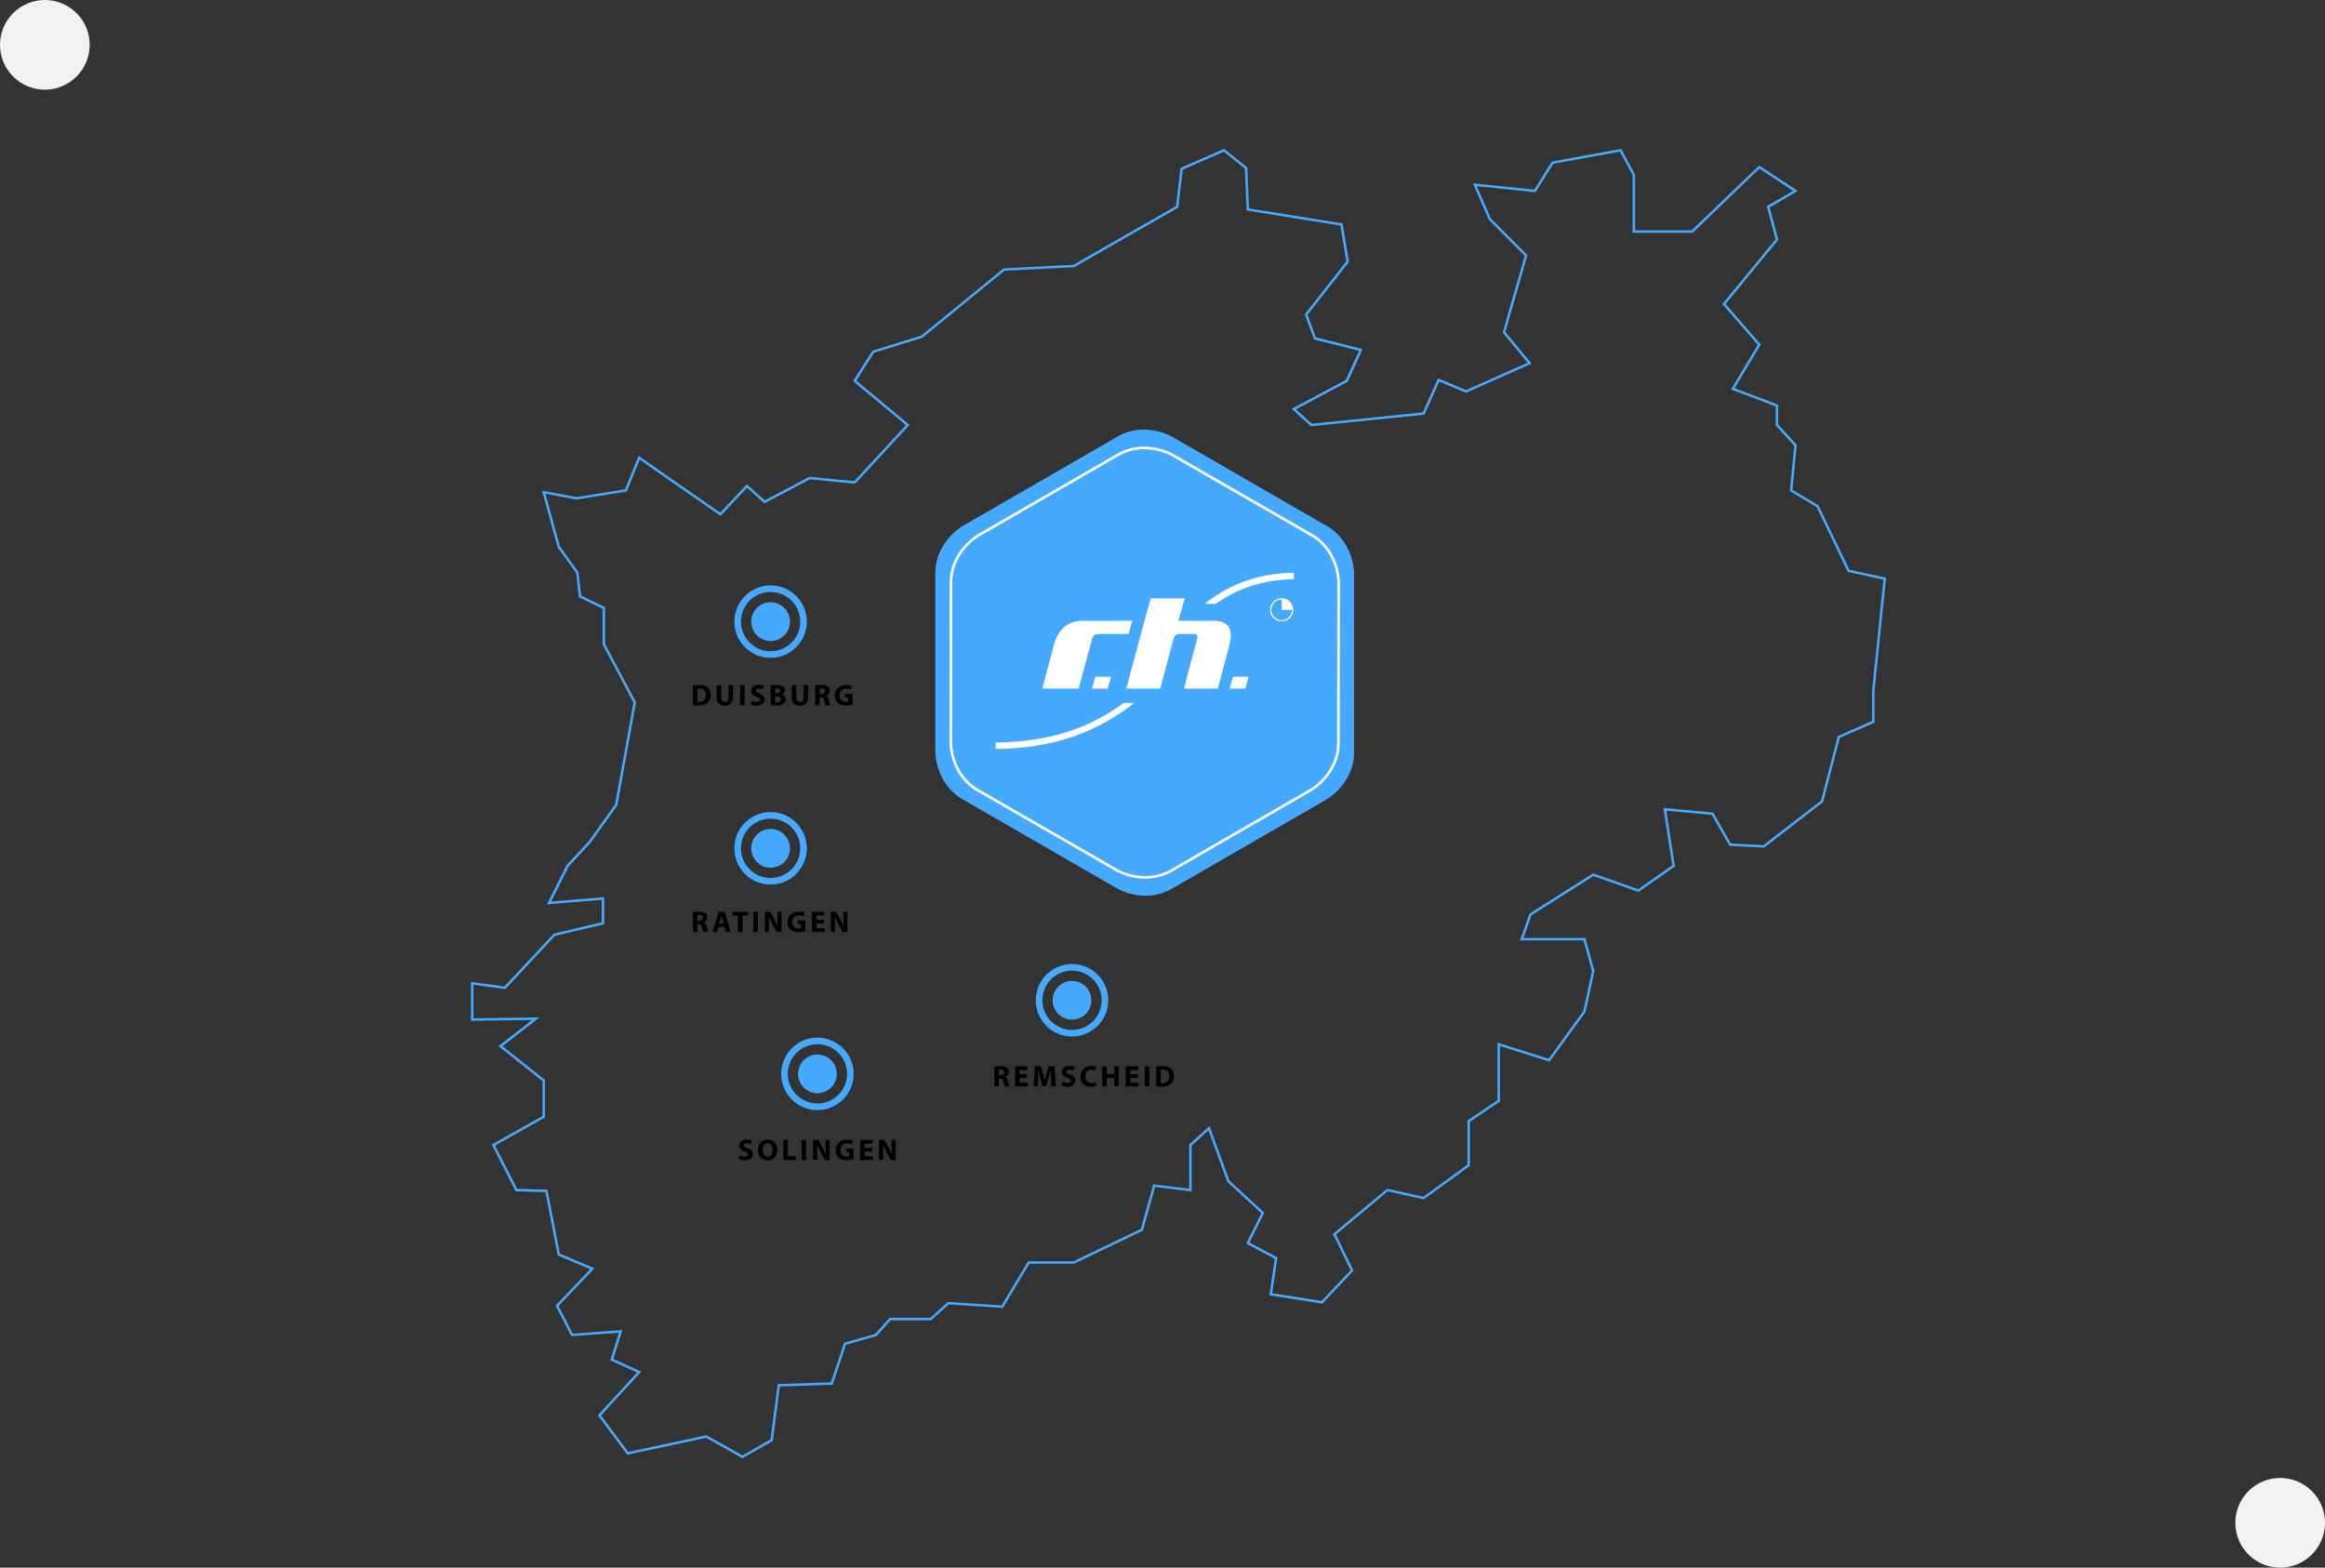 <svg xmlns="http://www.w3.org/2000/svg" width="933.32" height="629.287" xml:space="preserve"><rect width="100%" height="100%" fill="#333333" stroke="none"/><circle fill="#F2F2F2" cx="915.32" cy="611.287" r="18"/><circle fill="#F2F2F2" cx="18" cy="18" r="18"/><path fill="none" stroke="#45AAFF" stroke-miterlimit="3.864" d="M751.991 277.356v12.409l-13.834 6.029-6.731 25.885-23.407 18.09-13.477-.711-7.091-12.411-19.15-1.775 3.548 22.698-14.19 9.928-18.085-6.383-25.175 15.959-3.551 9.93h25.181l3.545 12.764-3.545 16.314-14.185 19.506-20.213-6.384V441.9l-12.061 8.154v17.734l-18.085 13.122-14.536-3.192-21.276 17.727 7.087 14.54-12.053 12.765-20.567-3.188 2.125-14.541-11.35-6.026 6.031-12.058-13.833-12.765-7.802-21.28-7.445 6.74v18.086l-14.541-1.778-4.963 17.737-27.306 13.121h-18.085l-10.639 17.727-21.633-1.419-7.092 6.383h-16.313l-5.673 6.383-12.412 3.551-5.32 15.955-21.276.706-2.838 21.99-11.702 6.738-14.541-8.157-31.555 6.74-11.353-15.249 15.958-17.377-10.992-4.964 3.545-11.352-19.5 1.419-6.034-11.701 14.184-14.893-13.474-5.675-4.964-25.532-12.059-.353-9.22-18.086 20.213-11.349v-14.539l-17.375-13.828 14.189-10.994-25.538.354V394.73l13.121 1.778 19.86-21.276 19.504-4.613v-9.933l-21.633 1.778 7.449-14.894 8.864-9.577 10.64-14.891 7.446-41.139-12.412-23.404v-14.538l-9.574-4.613-1.063-9.575-7.448-10.283-6.03-21.988 13.122 2.484 19.86-3.191 5.319-13.121 14.185 9.929 18.441 12.766 10.642-11.348 7.087 6.382 18.088-9.574 18.085 1.774 21.276-23.051-21.276-17.731 7.448-11.703 19.504-6.029 32.979-26.95 28.015-1.419 41.492-23.76 1.774-15.248 17.022-7.448 8.867 7.092.704 16.669 37.595 6.029 2.48 14.894-16.671 21.277 3.55 9.573 18.441 4.611-5.675 12.412-21.28 11.348 7.095 6.383 45.035-4.61 6.032-13.475 10.993 4.608 25.535-11.346-10.285-12.412 8.859-30.851-14.533-14.541-6.034-13.83 24.119 2.482 7.089-11.346 27.309-4.967 5.319 9.93v22.695h23.408l26.949-25.886 14.539 9.574-10.995 6.383 3.552 13.121-21.282 25.889 14.186 16.31-10.636 17.732 17.732 6.739v7.801l7.443 8.158-1.774 18.085 10.637 6.383 12.417 25.887 14.534 3.191z"/><path fill="#45AAFF" d="M328.14 416.525c-8.034 0-14.549 6.514-14.549 14.548 0 8.033 6.514 14.547 14.549 14.547 8.033 0 14.547-6.514 14.547-14.547 0-8.034-6.512-14.548-14.547-14.548zm-.001 26.45c-6.574 0-11.902-5.329-11.902-11.903 0-6.571 5.329-11.901 11.902-11.901 6.572 0 11.901 5.329 11.901 11.901.002 6.574-5.327 11.903-11.901 11.903z"/><circle fill="#45AAFF" cx="328.139" cy="431.073" r="7.775"/><path d="M297.011 463.78c.491.252 1.246.504 2.026.504.839 0 1.283-.348 1.283-.876 0-.504-.384-.791-1.355-1.14-1.343-.468-2.219-1.211-2.219-2.387 0-1.379 1.151-2.436 3.059-2.436.911 0 1.583.192 2.062.408l-.408 1.476c-.323-.155-.899-.385-1.69-.385s-1.175.36-1.175.78c0 .516.455.743 1.498 1.14 1.428.527 2.1 1.271 2.1 2.41 0 1.355-1.043 2.52-3.262 2.52-.924 0-1.835-.252-2.291-.505l.372-1.509zm15.02-2.243c0 2.65-1.607 4.259-3.97 4.259-2.399 0-3.803-1.812-3.803-4.113 0-2.423 1.548-4.234 3.935-4.234 2.484-.002 3.838 1.857 3.838 4.088zm-5.84.108c0 1.583.744 2.698 1.967 2.698 1.235 0 1.943-1.175 1.943-2.746 0-1.451-.696-2.699-1.955-2.699-1.236 0-1.955 1.176-1.955 2.747zm8.244-4.066h1.835v6.55h3.214v1.534h-5.049v-8.084zm9.167 0v8.084h-1.835v-8.084h1.835zm2.785 8.084v-8.084h2.135l1.679 2.964c.479.852.959 1.858 1.319 2.771h.036c-.12-1.067-.156-2.159-.156-3.382v-2.353h1.679v8.084h-1.919l-1.727-3.117a30 30 0 0 1-1.403-2.854l-.036.012c.048 1.067.072 2.207.072 3.526v2.435l-1.679-.002zm16.232-.372c-.563.192-1.631.456-2.699.456-1.475 0-2.542-.372-3.286-1.092-.743-.694-1.15-1.751-1.139-2.938.012-2.688 1.967-4.223 4.617-4.223 1.043 0 1.847.204 2.243.396l-.384 1.463c-.443-.191-.995-.348-1.884-.348-1.522 0-2.674.862-2.674 2.613 0 1.667 1.043 2.65 2.542 2.65.42 0 .755-.048.899-.119v-1.69h-1.247v-1.429h3.01l.002 4.261zm7.442-3.046h-2.976v1.919h3.322v1.499h-5.157v-8.084h4.989v1.5h-3.154v1.68h2.976v1.486zm2.798 3.418v-8.084h2.135l1.679 2.964c.48.852.959 1.858 1.319 2.771h.036c-.12-1.067-.156-2.159-.156-3.382v-2.353h1.679v8.084h-1.919l-1.727-3.117a30 30 0 0 1-1.403-2.854l-.036.012c.049 1.067.072 2.207.072 3.526v2.435l-1.679-.002z"/><g fill="#45AAFF"><path d="M430.339 386.984c-8.034 0-14.549 6.514-14.549 14.548 0 8.033 6.514 14.547 14.549 14.547 8.033 0 14.547-6.514 14.547-14.547-.001-8.034-6.514-14.548-14.547-14.548zm-.001 26.45c-6.574 0-11.902-5.329-11.902-11.903 0-6.571 5.329-11.901 11.902-11.901 6.572 0 11.901 5.329 11.901 11.901.001 6.574-5.328 11.903-11.901 11.903z"/><circle cx="430.338" cy="401.531" r="7.775"/></g><path d="M399.149 428.146c.588-.096 1.463-.168 2.435-.168 1.2 0 2.039.18 2.615.636.479.384.744.947.744 1.691 0 1.031-.732 1.738-1.427 1.99v.035c.562.229.875.769 1.079 1.513.252.911.504 1.967.659 2.277h-1.871c-.132-.239-.323-.888-.563-1.883-.216-1.008-.563-1.283-1.307-1.296h-.553v3.179h-1.811v-7.974zm1.811 3.479h.721c.911 0 1.45-.455 1.45-1.163 0-.743-.504-1.115-1.343-1.128-.443 0-.696.036-.828.061v2.23zm11.315 1.079H409.3v1.919h3.322v1.499h-5.157v-8.084h4.989v1.5H409.3v1.68h2.976v1.486zm9.634.323a90.964 90.964 0 0 1-.071-3.321h-.036a44.28 44.28 0 0 1-.899 3.131l-.984 3.153h-1.427l-.863-3.118c-.264-.96-.54-2.11-.73-3.166h-.024c-.048 1.092-.083 2.339-.144 3.347l-.145 3.069h-1.69l.516-8.084h2.436l.792 2.699c.252.923.504 1.942.684 2.892h.036c.228-.937.504-2.003.768-2.903l.863-2.688h2.387l.444 8.084h-1.787l-.126-3.095zm4.576 1.212c.492.252 1.247.504 2.027.504.839 0 1.283-.348 1.283-.876 0-.504-.385-.791-1.355-1.14-1.343-.468-2.219-1.211-2.219-2.387 0-1.379 1.15-2.436 3.058-2.436.912 0 1.583.192 2.063.408l-.408 1.476c-.324-.155-.9-.385-1.691-.385s-1.175.36-1.175.78c0 .516.456.743 1.499 1.14 1.427.527 2.099 1.271 2.099 2.41 0 1.355-1.043 2.52-3.262 2.52-.923 0-1.835-.252-2.291-.504l.372-1.51zm13.556 1.655c-.336.168-1.092.359-2.074.359-2.794 0-4.233-1.751-4.233-4.055 0-2.759 1.967-4.294 4.414-4.294.947 0 1.667.192 1.991.36l-.372 1.451a3.947 3.947 0 0 0-1.535-.301c-1.451 0-2.579.875-2.579 2.676 0 1.618.959 2.638 2.59 2.638.552 0 1.164-.119 1.523-.264l.275 1.43zm4.238-7.856v3.106h3.01v-3.106h1.823v8.084h-1.823v-3.382h-3.01v3.382h-1.835v-8.084h1.835zm12.443 4.666h-2.976v1.919h3.322v1.499h-5.157v-8.084h4.989v1.5h-3.154v1.68h2.976v1.486zm4.633-4.666v8.084h-1.835v-8.084h1.835zm2.785.108c.672-.108 1.547-.168 2.471-.168 1.536 0 2.531.276 3.311.863.84.624 1.366 1.619 1.366 3.047 0 1.547-.562 2.614-1.343 3.273-.852.707-2.146 1.043-3.729 1.043-.947 0-1.619-.06-2.075-.119v-7.939zm1.835 6.597c.156.035.408.035.636.035 1.655.013 2.735-.898 2.735-2.83.012-1.679-.973-2.565-2.543-2.565-.408 0-.671.036-.828.071v5.289z"/><g fill="#45AAFF"><path d="M309.338 325.984c-8.033 0-14.548 6.514-14.548 14.548 0 8.033 6.514 14.547 14.548 14.547s14.548-6.514 14.548-14.547c-.001-8.034-6.514-14.548-14.548-14.548zm-.001 26.45c-6.573 0-11.901-5.329-11.901-11.903 0-6.571 5.329-11.901 11.901-11.901 6.573 0 11.902 5.329 11.902 11.901.001 6.574-5.328 11.903-11.902 11.903z"/><circle cx="309.337" cy="340.531" r="7.775"/></g><path d="M278.149 366.146c.588-.096 1.463-.168 2.435-.168 1.2 0 2.039.18 2.615.636.479.384.744.947.744 1.691 0 1.031-.732 1.738-1.427 1.99v.035c.562.229.875.769 1.079 1.513.252.911.504 1.967.659 2.277h-1.871c-.132-.239-.323-.888-.563-1.883-.216-1.008-.563-1.283-1.307-1.296h-.553v3.179h-1.811v-7.974zm1.811 3.479h.721c.911 0 1.45-.455 1.45-1.163 0-.743-.504-1.115-1.343-1.128-.443 0-.696.036-.828.061v2.23zm8.496 2.423-.576 2.074h-1.895l2.47-8.084h2.399l2.507 8.084h-1.967l-.624-2.074h-2.314zm2.051-1.369-.504-1.715c-.144-.479-.288-1.079-.407-1.561h-.024c-.12.48-.24 1.092-.372 1.561l-.479 1.715h1.786zm5.701-3.106h-2.171v-1.535h6.213v1.535h-2.207v6.549h-1.835v-6.549zm8.052-1.535v8.084h-1.836v-8.084h1.836zm2.784 8.084v-8.084h2.136l1.679 2.964c.479.852.959 1.858 1.319 2.771h.035c-.119-1.067-.155-2.159-.155-3.382v-2.353h1.679v8.085h-1.919l-1.728-3.118a29.995 29.995 0 0 1-1.402-2.854l-.036.012c.048 1.067.072 2.207.072 3.526v2.435l-1.68-.002zm16.233-.372c-.564.192-1.631.456-2.699.456-1.475 0-2.542-.372-3.286-1.092-.744-.694-1.15-1.751-1.139-2.938.012-2.688 1.967-4.223 4.617-4.223 1.043 0 1.847.204 2.243.396l-.385 1.463c-.442-.191-.995-.348-1.883-.348-1.522 0-2.674.862-2.674 2.613 0 1.667 1.043 2.65 2.542 2.65.42 0 .755-.048.899-.119v-1.69h-1.247v-1.429h3.01l.002 4.261zm7.441-3.046h-2.975v1.919h3.322v1.499h-5.157v-8.084h4.989v1.5h-3.154v1.68h2.975v1.486zm2.798 3.418v-8.084h2.135l1.679 2.964c.479.852.959 1.858 1.319 2.771h.036c-.12-1.067-.156-2.159-.156-3.382v-2.353h1.679v8.085h-1.919l-1.727-3.118a30.242 30.242 0 0 1-1.403-2.854l-.036.012c.048 1.067.072 2.207.072 3.526v2.435l-1.679-.002z"/><g fill="#45AAFF"><path d="M309.338 234.984c-8.033 0-14.548 6.514-14.548 14.548 0 8.033 6.514 14.547 14.548 14.547s14.548-6.514 14.548-14.547c-.001-8.034-6.514-14.548-14.548-14.548zm-.001 26.45c-6.573 0-11.901-5.329-11.901-11.903 0-6.572 5.329-11.902 11.901-11.902 6.573 0 11.902 5.33 11.902 11.902.001 6.574-5.328 11.903-11.902 11.903z"/><circle cx="309.337" cy="249.531" r="7.775"/></g><path d="M278.149 275.146c.672-.108 1.547-.168 2.471-.168 1.535 0 2.531.275 3.311.862.84.624 1.366 1.619 1.366 3.048 0 1.547-.562 2.613-1.343 3.273-.852.707-2.146 1.043-3.729 1.043-.947 0-1.619-.06-2.075-.12v-7.938zm1.835 6.597c.156.035.408.035.636.035 1.655.013 2.734-.899 2.734-2.83.012-1.679-.972-2.566-2.542-2.566-.408 0-.672.036-.828.072v5.289zm9.541-6.705v4.654c0 1.391.527 2.099 1.463 2.099.959 0 1.487-.672 1.487-2.099v-4.654h1.822v4.534c0 2.494-1.26 3.682-3.37 3.682-2.039 0-3.238-1.127-3.238-3.706v-4.51h1.836zm9.395 0v8.084h-1.835v-8.084h1.835zm2.845 6.201c.491.252 1.247.504 2.026.504.839 0 1.283-.348 1.283-.876 0-.504-.384-.791-1.354-1.14-1.344-.469-2.22-1.211-2.22-2.388 0-1.379 1.151-2.435 3.059-2.435.912 0 1.583.192 2.062.408l-.408 1.476c-.323-.156-.899-.385-1.69-.385s-1.175.36-1.175.78c0 .516.456.743 1.5 1.14 1.427.527 2.099 1.271 2.099 2.41 0 1.354-1.043 2.519-3.262 2.519-.923 0-1.835-.252-2.291-.504l.371-1.509zm7.62-6.093c.479-.097 1.45-.168 2.362-.168 1.115 0 1.799.107 2.388.456.562.3.971.852.971 1.583 0 .72-.419 1.391-1.331 1.727v.024c.923.252 1.606.946 1.606 1.99 0 .731-.335 1.308-.839 1.716-.588.468-1.57.73-3.178.73-.899 0-1.571-.06-1.979-.12v-7.938zm1.811 3.095h.6c.959 0 1.476-.396 1.476-.996 0-.611-.468-.936-1.295-.936a4.87 4.87 0 0 0-.78.048v1.884zm0 3.586c.18.023.396.023.708.023.828 0 1.559-.323 1.559-1.163 0-.815-.73-1.141-1.643-1.141h-.624v2.281zm8.46-6.789v4.654c0 1.391.527 2.099 1.463 2.099.959 0 1.487-.672 1.487-2.099v-4.654h1.823v4.534c0 2.494-1.261 3.682-3.371 3.682-2.039 0-3.238-1.127-3.238-3.706v-4.51h1.836zm7.562.108c.589-.097 1.464-.168 2.436-.168 1.2 0 2.039.18 2.615.636.479.384.744.947.744 1.691 0 1.03-.732 1.737-1.428 1.989v.036c.563.229.875.769 1.079 1.512.252.911.504 1.968.66 2.278h-1.871c-.132-.24-.324-.888-.563-1.883-.217-1.008-.563-1.283-1.308-1.296h-.552v3.179h-1.812v-7.974zm1.811 3.479h.72c.912 0 1.451-.456 1.451-1.164 0-.743-.504-1.114-1.343-1.127-.444 0-.696.036-.828.061v2.23zm13.209 4.125c-.564.192-1.631.456-2.699.456-1.475 0-2.542-.372-3.286-1.092-.744-.695-1.15-1.751-1.139-2.938.012-2.687 1.967-4.222 4.617-4.222 1.043 0 1.847.204 2.243.396l-.385 1.463c-.442-.191-.994-.349-1.883-.349-1.522 0-2.674.863-2.674 2.614 0 1.667 1.043 2.65 2.542 2.65.42 0 .755-.048.899-.119v-1.691h-1.247v-1.428h3.01l.002 4.26z"/><path fill="#45AAFF" d="M470.429 175.246s-10.912-6.298-21.817 0l-62.237 35.93s-10.907 6.3-10.907 18.894v71.864s0 12.596 10.907 18.894l62.237 35.932s10.905 6.298 21.817 0l62.234-35.932s10.908-6.297 10.908-18.894V230.07s0-12.594-10.908-18.894l-62.234-35.93z"/><path fill-rule="evenodd" clip-rule="evenodd" fill="#FFF" d="M509.883 244.821c0-1.284.447-2.377 1.347-3.284.904-.91 1.997-1.368 3.279-1.368 1.274 0 2.359.451 3.253 1.358.905.896 1.358 1.989 1.358 3.279 0 1.282-.453 2.375-1.358 3.278-.894.898-1.986 1.347-3.267 1.347-1.274 0-2.361-.449-3.266-1.347-.899-.902-1.346-1.991-1.346-3.263m4.626-.023v-4.11c-1.163 0-2.141.398-2.933 1.2-.791.801-1.188 1.781-1.188 2.941 0 1.114.397 2.082 1.188 2.898.802.808 1.77 1.212 2.908 1.212 1.16 0 2.131-.404 2.916-1.212a4.049 4.049 0 0 0 1.193-2.929h-4.084z"/><path fill="#FFF" d="M399.668 298.042v2.603c22.138-.194 39.942-6.093 55.652-18.469h-4.213c-14.474 10.63-30.862 15.683-51.439 15.866m119.704-68.114c-13.768.202-24.976 4.082-35.79 12.454h4.435a2.64 2.64 0 0 0 .107-.078c9.396-6.471 19.356-9.585 31.248-9.773v-2.603z"/><path fill-rule="evenodd" clip-rule="evenodd" fill="#FFF" d="M434.742 249.179c-6.414 0-10.108 3.812-11.728 9.879l-2.944 11.03c-.984 3.756-.916 3.618-1.667 6.333h14.598l5.323-19.674c.461-1.674 1.152-2.252 2.83-2.252h11.889a319.478 319.478 0 0 0 1.443-5.314h-19.744zm58.751 9.879c1.615-6.066 0-9.879-6.414-9.879h-14.035l2.562-8.974h-13.634c-.636 2.368-.595 1.638-1.578 5.393l-6.587 24.49c-.981 3.756-.969 3.847-1.666 6.333h13.611c.696-2.54.707-2.577 1.689-6.333l3.579-13.342c.466-1.674 1.156-2.253 2.832-2.253h4.968c1.674 0 2.138.58 1.674 2.253l-3.582 13.342c-.981 3.756-.921 3.793-1.616 6.333h13.572l4.625-17.363zm-53.781 12.579h6.307l-1.351 4.784h-6.304zm55.215 0h6.311l-1.354 4.784h-6.307z"/><path fill="none" stroke="#FFF" stroke-width="1.05" stroke-linecap="round" d="M470.558 182.584s-10.917-6.283-21.823.015l-56.051 32.361s-10.909 6.297-10.926 18.892l-.085 64.512s-.018 12.593 10.899 18.878l55.912 32.179s10.916 6.281 21.824-.017l56.05-32.36s10.906-6.297 10.923-18.891l.088-64.512s.019-12.595-10.9-18.878l-55.911-32.179h0z"/></svg>